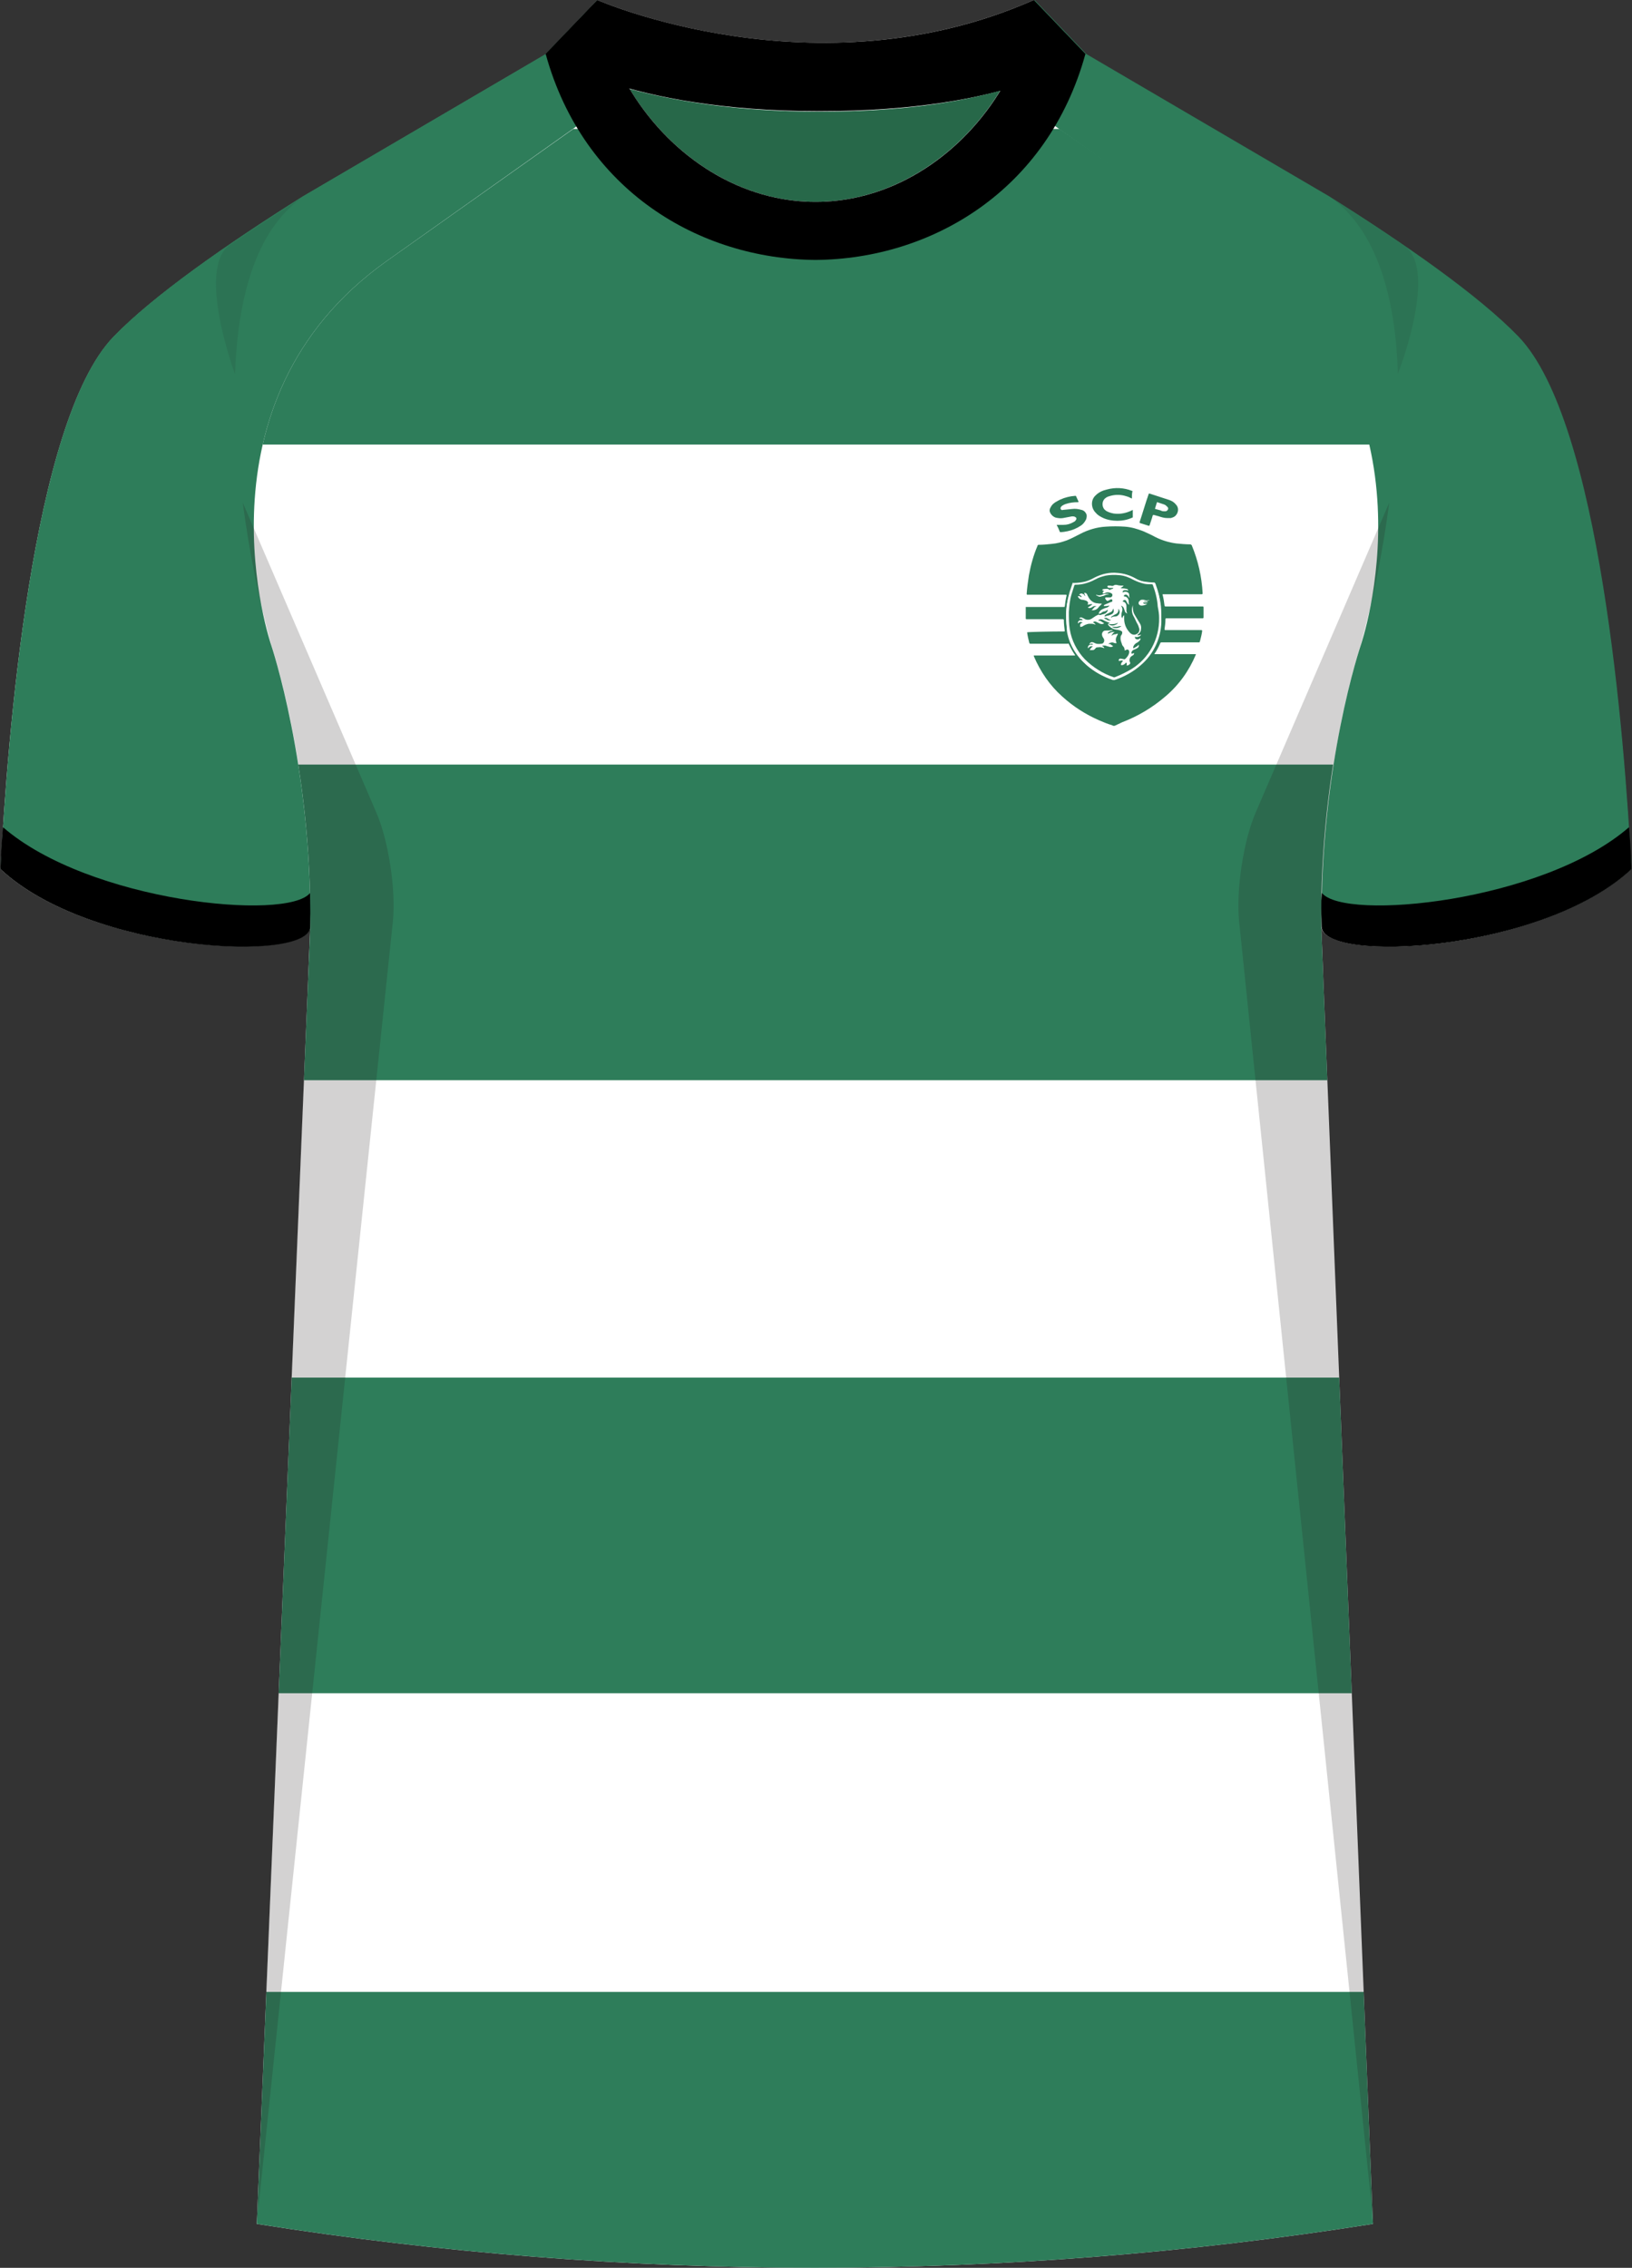 <svg xmlns="http://www.w3.org/2000/svg" id="Laag_1" data-name="Laag 1" viewBox="0 0 359.84 500"><rect x="0" y="0" width="359.84" height="500" fill="#333333" stroke="none"/><defs><clipPath id="clippath"><path d="m275.12 57.51-48.5-34s-12.9 24-46.8 24c-30.3 0-46.9-23.7-46.9-23.7l-47.6 33.7c-44 31.2-25.5 84.8-25.5 84.8s8.9 26.4 8.6 61.9l-11.8 286.1c81.5 12.9 164.6 12.9 246.1 0l-11.4-286.1c-.4-35.5 8.6-61.9 8.6-61.9s19.5-53.5-24.8-84.8Z" class="cls-1"/></clipPath><style>.cls-1{fill:none}.cls-2{clip-path:url(#clippath)}.cls-3{fill:#fafcfb}.cls-4{fill:#fff}.cls-5,.cls-6{fill:#231f20}.cls-7{fill:#2e7d5a}.cls-8{fill:#276849}.cls-6{isolation:isolate;opacity:.5}.cls-9{opacity:.2}</style></defs><g id="Laag_1-2" data-name="Laag 1"><g id="Watford-2"><path id="Jersey_Color" d="M293.02 43.41c16.7 10.5 32.9 21.8 41.7 30.9 18 18.7 23.4 88.6 24.9 117.3-19.6 18.4-68.2 20.8-68.3 12.6l11.4 286.1c-81.5 12.9-164.6 12.9-246.1 0l11.8-286.1c-.1 8.1-48.7 5.8-68.3-12.6 1.5-28.7 6.9-98.6 24.9-117.3 8.8-9.1 25-20.4 41.7-30.9l53.6-31.4 11.4-12s48.2 21.2 96.2 0l10.7 11.6 54.4 31.8Z" class="cls-4" data-name="Jersey Color"/><g id="Raglan_Sleeve" data-name="Raglan Sleeve"><path d="M131.72.01c1.1 6.7 3.2 13.2 6.3 19.3l-10.7 8.4-42 29.8c-44 31.2-25.5 84.8-25.5 84.8s8.9 26.4 8.6 61.9c-.2 8.1-48.8 5.7-68.3-12.7 1.5-28.6 6.9-98.6 24.9-117.3 8.8-9.1 25-20.4 41.7-30.9l53.6-31.4 11.4-11.9ZM228.12.01c-1.1 6.7-3.2 13.2-6.3 19.3l10.7 8.4 42 29.8c44 31.2 25.5 84.8 25.5 84.8s-9 26.4-8.6 61.9c.2 8.1 48.8 5.7 68.3-12.7-1.5-28.7-6.9-98.6-24.9-117.3-8.8-9.1-25-20.4-41.7-30.9l-53.6-31.4-11.4-11.9Z" class="cls-7"/></g><g id="Cuffs"><path d="M.12 191.61c.2-4.7.03-2.74.53-9.24 19 16.5 62.74 20.79 67.74 14.49.4 5.3.13 1.65.03 7.45-.1 8.1-48.7 5.7-68.3-12.7Z"/></g><g id="Cuffs-2" data-name="Cuffs"><path d="M291.42 204.31c-.1-5.8-.37-2.15.03-7.45 5 6.3 48.74 2.01 67.74-14.49.5 6.5.33 4.54.53 9.24-19.6 18.4-68.2 20.8-68.3 12.7Z"/></g><g class="cls-2"><path d="M30.63 28.42h344.6v69.59H30.63zM30.63 168.57h344.6v69.59H30.63zM30.63 303.72h344.6v69.59H30.63zM30.63 439.17h344.6v69.59H30.63z" class="cls-7"/></g><g id="Shading" class="cls-9"><path d="M67.82 217.61c3.3-42.1-8-75.4-8-75.4-2.8-10.3-4.9-20.8-6.3-31.4l29.4 68.2c2.8 6.4 4.4 17.3 3.7 24.2l-30 287 11.2-272.6ZM292.02 217.61c-3.3-42.1 8-75.4 8-75.4 2.8-10.3 4.9-20.8 6.3-31.4l-29.4 68.2c-2.8 6.4-4.4 17.3-3.7 24.2l29.6 287-10.8-272.6Z" class="cls-5"/><path d="M50.62 54.01c5.2-3.5 10.6-7.1 16.2-10.6-10.7 7.5-14.4 22.8-15 39.1 0 0-8.6-23.1-1.2-28.5ZM309.82 54.31c-5.2-3.5-11.2-7.5-16.7-11 10.7 7.5 14.6 22.8 15.1 39.1 0 .1 8.9-22.6 1.6-28.1ZM157.02 37.91c-7.4-20.3-5.8-31.9-5.8-31.9-6.6-1.4-13.1-3.4-19.4-6 2.2 15.5 12.5 30.9 25.2 37.9Z" class="cls-6"/></g><g id="Collar"><path d="M227.92.01c-47.9 21.2-96.2 0-96.2 0l-11.4 11.9s17.4 12.6 60.3 12.6 57.7-11.8 58.7-12.6L227.92.01Z"/><path d="M179.82 44.51c-17.2 0-32.3-10.5-41-24.9 9.7 2.6 23.4 5 41.8 5s30.7-2.1 39.9-4.6c-8.6 14.1-23.7 24.5-40.7 24.5Z" class="cls-8"/><path d="M227.92.01c-3.5 23.5-23.8 44.5-48.1 44.5s-44.6-21-48.1-44.5l-11.4 11.9c8.3 30.1 33.9 45.2 59.5 45.4 25.6-.2 51.2-15.3 59.5-45.4L227.92.01Z"/></g></g><g><path d="M245.77 160.02h-.4c0-.1-.1-.1-.1-.1-1-.3-2-.7-2.9-1.1-3-1.3-5.8-3.1-8.2-5.3-2.7-2.4-4.8-5.5-6.2-8.8 0-.1-.1-.1 0-.2h9.1c0-.1-.1-.1-.1-.2-.5-.7-.9-1.5-1.3-2.3 0-.1-.1-.2-.2-.1h-8.3q-.1 0-.2-.1c-.2-.8-.4-1.6-.5-2.4 0-.1 5.5-.2 8.1-.2h.1q.1 0 .1-.1c-.1-.8-.2-1.6-.2-2.4q0-.2-.2-.2h-8c-.1 0-.2 0-.2-.2v-2.5h8.4c.1 0 .2 0 .2-.1.1-.8.2-1.6.4-2.4q0-.2-.1-.2h-8.5c-.1 0-.2 0-.2-.2.1-1.4.3-2.8.5-4.1.4-2.2 1-4.4 1.9-6.5 0-.1.1-.2.2-.2 1 0 2-.1 2.9-.2 1.2-.1 2.3-.4 3.4-.8 1-.4 1.9-.9 2.9-1.4 1.7-.9 3.7-1.5 5.6-1.6 1.4-.1 2.9-.1 4.3 0s2.7.5 4 1c.9.4 1.8.8 2.7 1.3 1.4.7 3 1.2 4.6 1.4 1 .1 2.1.2 3.1.2.1 0 .2.1.3.2 1.4 3.4 2.2 6.9 2.4 10.6q0 .2-.2.2h-8.5c-.1 0-.2 0-.1.2.2.8.3 1.5.4 2.3q0 .2.3.2h8.1c.1 0 .2 0 .2.2v2.2q0 .2-.2.2h-8c-.1 0-.2 0-.2.2 0 .8-.1 1.5-.2 2.2q0 .2.2.2h7.9q.2 0 .2.2c-.1.8-.3 1.5-.5 2.3 0 .1-.1.2-.2.2h-8.3q-.1 0-.2.1c-.4.9-.8 1.7-1.3 2.4 0 0-.1.1 0 .1h9.1v.1c-1.5 3.6-3.8 6.8-6.8 9.3-2.8 2.4-6 4.3-9.4 5.6l-1.7.8Zm-10.7-24.4c0 1.3.1 2.5.3 3.8.6 2.8 2.1 5.3 4.2 7.2 1.7 1.5 3.7 2.6 5.8 3.3h.4c2.1-.7 4.1-1.8 5.8-3.3 2.8-2.4 4.4-5.9 4.5-9.5 0-1.2 0-2.3-.1-3.5-.2-1.7-.6-3.3-1.2-4.9 0-.1-.1-.2-.2-.2-.7 0-1.5-.1-2.2-.2-.8-.2-1.5-.4-2.1-.8-1.1-.6-2.4-1-3.7-1.1-1.8-.2-3.5.2-5.1 1-.6.4-1.3.7-2.1.9-.9.2-1.7.3-2.6.3-.1 0-.2.1-.2.1l-.6 1.8c-.6 1.6-.9 3.4-.9 5.1Z" class="cls-7"/><path d="M235.07 135.62c0-1.8.3-3.5.8-5.2l.6-1.8c0-.1.1-.2.2-.1.9 0 1.7-.1 2.6-.3.7-.2 1.4-.5 2.1-.9 1.6-.8 3.3-1.2 5.1-1 1.3.1 2.6.5 3.7 1.1.7.4 1.4.7 2.1.8s1.5.2 2.2.2c.1 0 .2.1.2.2.6 1.6 1.1 3.2 1.2 4.9.1 1.1.2 2.3.1 3.5-.1 3.7-1.7 7.1-4.5 9.5-1.7 1.5-3.7 2.6-5.8 3.3h-.4c-2.1-.7-4.1-1.8-5.8-3.3-2.2-1.9-3.7-4.4-4.2-7.2-.1-1.2-.2-2.4-.2-3.7Zm20.5.6c0-.8 0-1.5-.1-2.2-.1-1.7-.5-3.3-1.1-4.8 0-.1-.1-.2-.2-.1-.6 0-1.1-.1-1.6-.1-.9-.1-1.7-.4-2.5-.9-.9-.5-1.9-.9-3-1-1-.1-2.1-.1-3.1.1-.8.2-1.5.4-2.2.8-.6.3-1.3.6-1.9.8-.8.2-1.7.4-2.6.4-.1 0-.2.1-.2.2-.2.6-.4 1.2-.6 1.9-.3 1.3-.5 2.6-.6 3.9-.1 1.3 0 2.5.2 3.8.4 2.5 1.6 4.8 3.3 6.6 1.8 1.8 4 3.2 6.4 4h.2c1.3-.5 2.6-1.1 3.7-1.8 3.7-2.6 6-6.9 5.9-11.6Z" class="cls-3"/><path d="M249.57 109.92c-.4-.2-.8-.4-1.2-.5-1.2-.4-2.4-.4-3.5-.1-.4.1-.7.2-1 .4-.8.5-1 1.6-.5 2.4.1.2.3.3.5.5.5.3 1.1.5 1.7.6 1.4.2 2.8-.1 4-.7.1 0 .1-.1.2-.1v1.6c0 .1-.1.1-.1.1-1.1.5-2.2.7-3.3.7s-2.3-.2-3.3-.7c-.6-.3-1.1-.6-1.5-1.1-1-1-1.1-2.7-.1-3.7l.1-.1c.7-.7 1.6-1.1 2.5-1.3 1.8-.5 3.8-.4 5.5.3.1 0 .2.1.1.2-.1.5-.1 1-.1 1.5ZM257.37 114.22c-.7 0-1.3-.2-1.9-.4l-1.1-.3q-.1 0-.2.1c-.2.8-.5 1.5-.7 2.2 0 .1-.1.1-.2.1l-1.9-.6c-.1 0-.1-.1-.1-.2.7-2.1 1.3-4.2 2-6.2 0-.1.1-.1.2-.1l4.3 1.4c.6.2 1.1.5 1.5 1 .7.7.6 1.8-.1 2.5-.3.3-.7.4-1 .5h-.8Zm-.8-1.5h.4c.3 0 .6-.3.6-.6 0-.2-.1-.3-.2-.4-.2-.2-.4-.4-.7-.5l-1.5-.5q-.1 0-.1.1c-.1.4-.3.9-.4 1.3q0 .1.1.1l1.1.3c.2.1.4.2.7.2ZM232.97 115.72h1.5c.8 0 1.5-.2 2.2-.6.2-.1.4-.2.5-.4.2-.2.2-.4.1-.6-.1-.1-.2-.1-.3-.2-.3-.1-.6-.1-1 0-.5.1-1 .2-1.6.3-.6.1-1.1 0-1.6-.1-.6-.2-1.1-.7-1.3-1.3-.1-.3 0-.7.2-1 .3-.6.8-1 1.4-1.3 1-.6 2-.9 3.1-1.1l.9-.1c.1 0 .2 0 .2.1.2.4.3.7.5 1.1q.1.2-.1.2c-.9 0-1.8.1-2.7.4-.3.1-.5.2-.8.4l-.2.2c-.1.1-.2.4-.1.5.1.2.3.3.5.2l2-.2c.7-.1 1.4 0 2.1.2.5.1.9.5 1.1 1 .1.4 0 .8-.1 1.1-.3.6-.7 1.1-1.2 1.4-.9.6-1.9 1-2.9 1.2-.5.1-1 .2-1.6.2q-.1 0-.1-.1c-.2-.5-.4-1-.7-1.5ZM255.57 136.22c.1 4.6-2.2 8.9-6.1 11.3-1.2.7-2.4 1.3-3.7 1.8h-.2c-2.4-.8-4.6-2.2-6.4-4-1.7-1.8-2.9-4.1-3.3-6.6-.2-1.2-.2-2.5-.2-3.8.1-1.3.2-2.6.6-3.9.2-.6.4-1.3.6-1.9 0-.1.1-.2.2-.2.9 0 1.7-.1 2.6-.4.7-.2 1.3-.5 1.9-.8.7-.4 1.4-.6 2.2-.8 1-.2 2.1-.2 3.1-.1 1.1.1 2.1.5 3 1 .8.4 1.6.7 2.5.9.5.1 1.1.1 1.6.1.1 0 .2.1.2.1.6 1.6 1 3.2 1.1 4.8.2 1 .3 1.7.3 2.5Zm-10.5 4c.1-.4.4-.7.7-.9-.3 0-.5 0-.8.1-.2.1-.5.2-.7.3 0-.2.1-.4.3-.4.1-.1.3-.2.5-.2.1-.1.2-.1.4-.2h-.4c-.4.1-.9.1-1.3.1-.5 0-.8.4-.8.9 0 .1.1.3.1.4.1.2.2.3.3.5.2.3.1.8-.2 1-.1.1-.2.1-.3.1-.5.1-1.1.1-1.6-.2-.2-.1-.5-.2-.7-.1-.2.1-.3.2-.4.4l.5-.1c.1 0 .2 0 .3.1v.1h-.5c-.3 0-.6.3-.6.6 0 .1 0 .2.1.2.2-.4.6-.5 1-.4-.3.2-.5.4-.7.8h.6c.1 0 .3 0 .4-.1l.3-.3c.1-.2.3-.2.5-.2.5-.1 1 0 1.4.2 0-.1-.1-.2-.1-.3l-.2-.1s-.1 0-.1-.1.1-.1.1-.1h.5c.3.1.6.2 1 .3.3.1.6 0 .8-.2-.1 0-.3-.1-.4-.2-.2-.2-.4-.3-.6-.2q-.1 0 0-.1c.1-.1.2-.2.4-.2.2-.1.5-.1.7 0s.4.1.6.1v-.1c-.2-.4-.2-.9 0-1.3l.3-.6v-.1c-.2 0-.3 0-.4.1-.6 0-.8.2-1 .4Zm6.2-.2c-.3.1-.4.1-.5 0l.1-.1c.4-.3.7-.7.7-1.2.1-.4 0-.9-.2-1.2-.4-.7-.8-1.3-1.2-2-.3-.5-.4-1.1-.4-1.7 0-.4.2-.8.6-1 .2-.1.4-.2.6-.2.1 0 .2 0 .1.2-.1.3.1.6.5.7h.1c.4 0 .9-.1 1.3-.4h-.6c-.2 0-.3-.1-.3-.3.4.1.8.1 1.1-.1h-.6c-.1 0-.2-.1-.3-.1v-.1c0-.1.1 0 .1 0 .2.1.4.1.6 0 .1-.1.3-.1.5-.2h-.2c-.3.1-.6.1-.8 0s-.4-.1-.6-.1c-.3 0-.5.1-.6.3 0 .1-.1.1-.1.1-.4 0-.9.2-1.1.5-.3.3-.5.8-.5 1.2 0 .6.1 1.1.4 1.6s.5 1.1.8 1.6c.2.3.3.7.4 1 .2.5-.1 1.1-.6 1.3-.1 0-.2.1-.3.1-.5.1-1-.2-1.3-.6-.7-.8-1.1-1.8-1.1-2.9v-.8c-.2.2-.4.4-.4.7-.1-.1-.2-.3-.2-.5 0-.3 0-.6.1-.9.2-.5.1-1-.2-1.4.3.1.5.3.6.5s.1.4.2.5c0 .2.1.4.2.5s.2.2.4.2c-.2-.2-.2-.5-.2-.7v-.9c0-.5-.3-.9-.8-1q-.1 0 0-.1c.1-.2.4-.3.6-.2.1.1.2.2.2.3.1.2.2.3.3.5.1.1.2.2.3.2-.1-.2-.1-.5-.1-.7 0-.5-.3-1-.8-1.1-.1 0-.2 0-.3-.1.1-.3.4-.4.6-.3.1 0 .1.1.2.1.1.1.2.2.3.4.1.1.1.2.2.2-.1-.2-.1-.5-.1-.7s-.1-.4-.3-.5c-.3-.2-.6-.2-.9-.1-.1 0-.1.1-.2.1s0-.2 0-.3c.1-.1.2-.2.4-.2h.4l.4.1c0-.2-.2-.4-.4-.4s-.4-.1-.7-.1c-.2 0-.4 0-.6-.1.3-.1.5-.3.7-.5-.4 0-.9 0-1.3-.1-.3-.1-.6-.1-.8 0-.2.2-.5.2-.8.1h-.5c-.1 0-.2.1-.2.2s.1.2.1.2c.1 0 .2.1.3.1h.9c0 .1-.1.2-.2.2-.2.1-.4.1-.5.2 0 0-.1.1-.2 0s-.2-.2-.4-.2c-.3 0-.7 0-1 .1-.1 0-.1.1-.1.2s.1.1.2.1l.2.1c-.1 0-.1.1-.2.1-.1.1-.2.3-.1.4q.1.1.4 0c.4-.3 1-.3 1.5 0 .2.1.3.4.1.7-.1.1-.2.2-.4.2h-.9q-.2 0-.2.2c.1.2.2.4.4.5.1.1.2.1.3 0l.6-.3c.2 0 .3.1.3.3s-.1.3-.3.3c-.2.1-.5.2-.7.3s-.5.2-.7.3c-.1.1-.2.1-.2.3.4 0 .7 0 1.1-.1 0 0 .1-.1.1 0v.1c-.1.1-.3.2-.4.3-.4.1-.7.2-1.1.4s-.7.5-.8.9q0 .2.1.1c.2-.1.4-.1.6-.3.1-.1.3-.2.4-.2.3 0 .6-.2.9-.4v.1c-.1.4-.4.7-.7.8-.2.1-.5.1-.7.2-.2.1-.4.1-.6 0h-.1l-.6.3-.9.6c-.5.3-1.1.3-1.6 0-.1-.1-.2-.1-.4-.2-.1-.1-.2-.1-.4-.1-.1 0-.2.1-.2.1-.1.1-.1.2.1.2s.4 0 .5.2.1.1 0 .1h-.1c-.2 0-.4 0-.6.1s-.3.3-.3.5c0 0 0 .1.1.1.2-.3.5-.4.8-.2.1 0 .1.1.2.1h-.1c-.3 0-.6.3-.5.7v.1s0 .1.1.1.3-.1.4-.1c.4-.3.9-.5 1.4-.6h.6c.3 0 .6.1.9.2-.1-.2-.3-.4-.6-.5.1-.1.3-.2.4-.2.2 0 .4.1.6.2l.6.3c.3.1.6.1.9-.1-.2-.1-.3-.2-.5-.3-.2-.2-.5-.3-.8-.3 0-.1.1-.2.2-.2.2-.1.5-.1.7 0l.6.3c.2.1.5.2.7.3h.3l-.2.2c-.2.1-.2.2-.1.4l.1.1c.4.5 1 .8 1.7.9.3 0 .6.1.9.2.1.1.2.1.3.2s.1.4 0 .6-.1.2-.2.3c-.3.4-.4.8-.3 1.2 0 .2.1.3.2.5.2.2.4.4.6.7.2.2.3.5.3.8v.1c.2-.1.3-.1.5-.2s.4.1.5.3v.4c-.1.5-.4.9-.8 1.3-.1.1-.3.2-.4.1l-.6-.1c-.2-.1-.5.1-.5.3v.1q0 .1.1.1c.2 0 .4-.1.6-.1.1 0 .2 0 .2.1s-.1.1-.1.2c-.2.1-.3.4-.3.6v.1c.3.1.7-.1.9-.3.1-.1.1-.2.2-.2h.1c.1.2.1.4 0 .6.2 0 .4 0 .6-.2.2-.1.3-.3.2-.5l-.1-.2c-.1-.5.1-1 .5-1.2l.3-.2c.1-.1.2-.2.2-.4-.1 0-.3 0-.4.1s-.1 0-.2-.1v-.2c.1-.3.3-.5.6-.6s.5-.2.8-.4c.2-.2.3-.4.2-.6 0-.1-.1-.1-.1 0-.1.2-.3.3-.5.4-.2.1-.3.2-.5.3q-.1 0-.1-.1v-.2c.1-.3.3-.6.6-.8.2-.1.4-.2.6-.4.2-.1.3-.3.4-.5v-.2s-.1 0-.2.1c-.3.2-.6.2-.9 0q-.1-.1-.1-.2c0-.1-.1-.2-.1-.2h.2c.3.1.7 0 1-.2.1-.1.2-.2.2-.3l-.3.1Zm-8.3-6.9c-.3-.1-.6 0-.9-.1-1 0-1.8-.7-2.2-1.6-.1-.1-.1-.3-.2-.4-.1-.2-.3-.3-.4-.3h-.2c-.1 0 0 .1 0 .1.1.2.2.4.2.6-.1 0-.1-.1-.1-.1-.1-.2-.3-.4-.5-.4-.2-.1-.3-.1-.5 0-.1.1-.2.1-.2.2s.1.1.2.1c.1.1.3.2.3.3v.1h-.1c-.1 0-.2-.1-.2-.1-.1-.1-.3-.1-.4-.1s-.1 0-.1.1c.1.3.4.6.8.7.3 0 .7.1 1 .2.4.2.6.5.3.9.4 0 .7-.2 1.1-.1-.3.3-.7.5-1 .7l.1.1c.3.1.6 0 .9-.2.1-.1.3-.2.5-.2.1 0 .3 0 .4.1-.2 0-.4.1-.5.2-.2.2-.3.4-.6.6h.1c.6.1 1.2-.2 1.5-.7l.7-.7Zm-1.3-2c0 .1.1.2.2.2.3.2.6.3.9.2.2-.1.5-.1.7-.2.3-.2.7-.3 1.1-.3-.1 0-.2-.1-.2-.1-.4 0-.7 0-1.1.1-.6.3-1.1.3-1.6.1Z" class="cls-7"/><path d="M245.47 134.22c.2.4.1.9-.2 1.1-.3.2-.6.3-.9.4-.2 0-.5.1-.7.2-.1.1-.1 0-.1-.1s.1-.2.1-.2c.2-.2.5-.3.7-.4l.4-.2c.3-.1.5-.3.6-.6 0-.1 0-.2.1-.2ZM244.97 136.22c0-.2.1-.3.3-.4.2-.1.3-.2.5-.3l.4-.2c.3-.2.5-.6.4-1v-.1c.4.4.4 1 0 1.4-.2.2-.4.3-.7.3-.4 0-.7.1-.9.3ZM247.17 140.02c-.1.3-.1.5-.1.8s.1.6.2.9c.1.2.2.5.1.8-.1 0-.1-.1-.1-.2-.1-.2-.3-.5-.4-.7-.3-.6-.2-1.2.3-1.6ZM247.27 138.02c-.7.6-1.7.6-2.1.1.3.1.7.1 1 .1.4-.1.7-.2 1.1-.2ZM244.37 137.52c.7.2 1.5.1 2.1-.2 0 .2-.4.4-.7.5-.5.2-1 .1-1.4-.3ZM244.97 136.72c-.2.1-.5.1-.8 0-.1-.1-.2-.2-.4-.2-.1-.1-.3-.2-.4-.2.2-.1.4-.1.6-.1.2.1.3.2.5.3l.5.2Z" class="cls-7"/></g></g></svg>